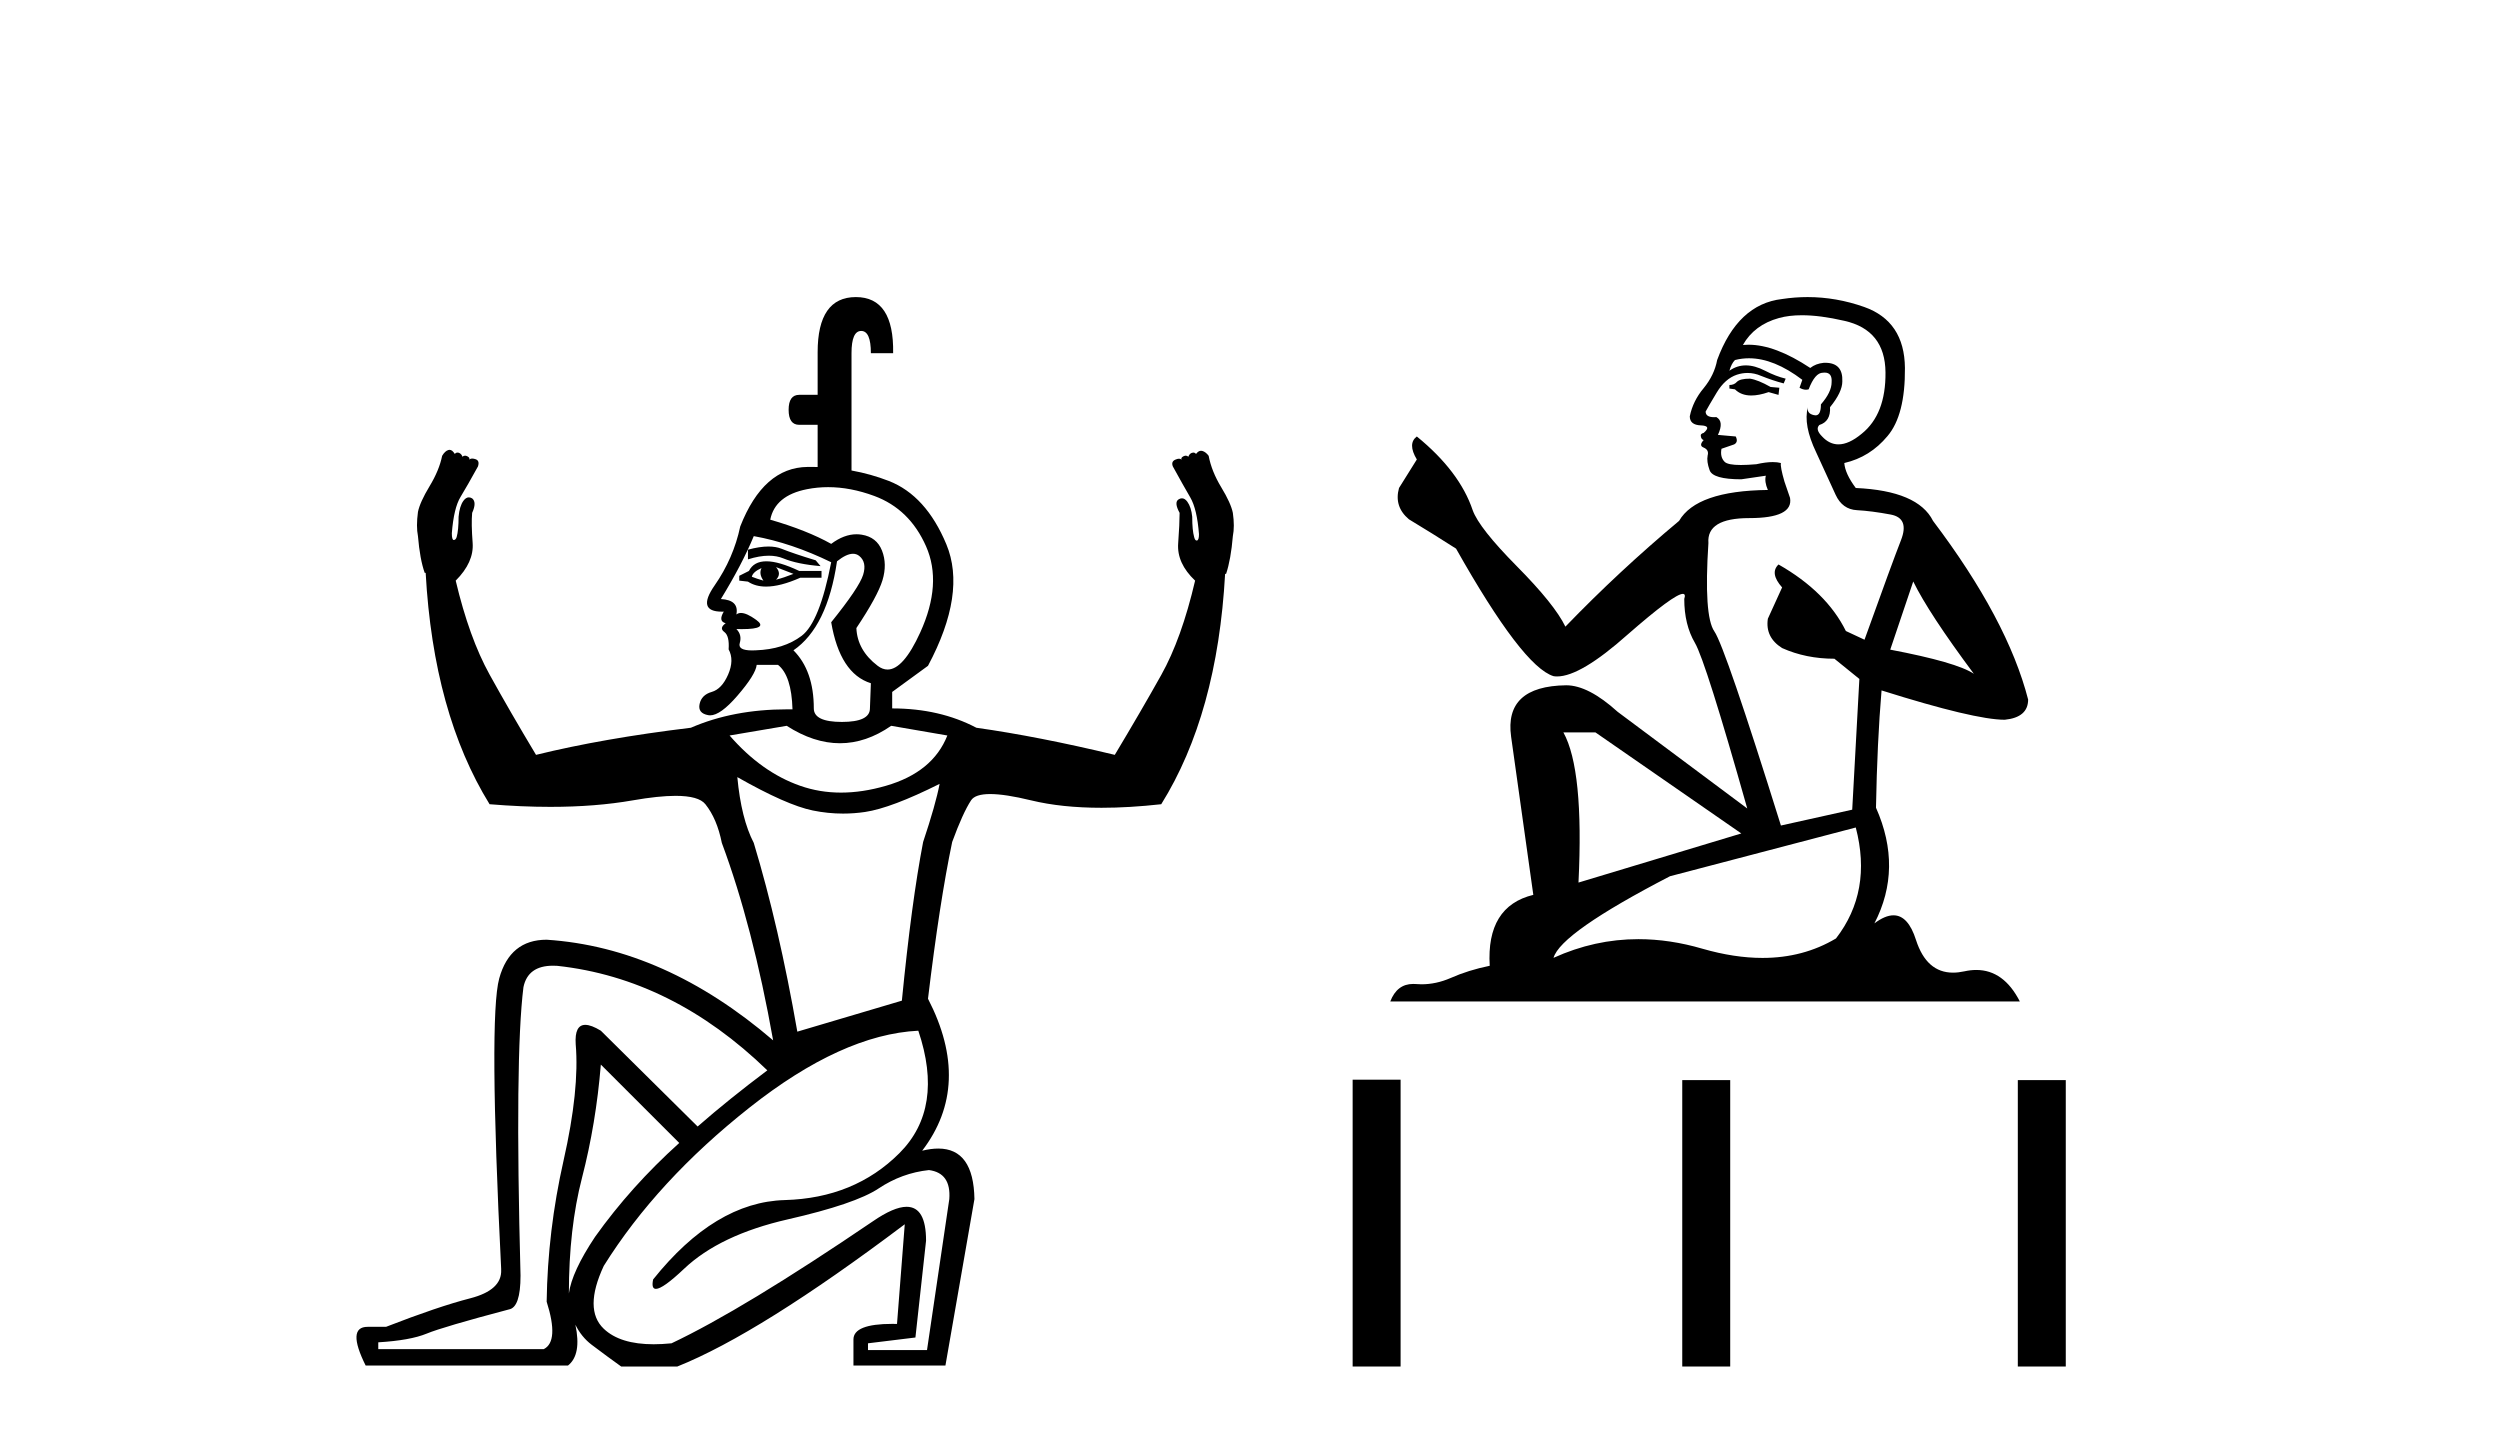 <?xml version='1.0' encoding='UTF-8' standalone='yes'?><svg xmlns='http://www.w3.org/2000/svg' xmlns:xlink='http://www.w3.org/1999/xlink' width='71.0' height='41.0' ><path d='M 23.221 13.263 Q 23.221 13.263 23.221 13.263 L 23.221 13.263 L 23.221 13.263 ZM 21.824 15.521 Q 21.572 15.521 21.242 15.611 L 21.242 15.886 Q 21.568 15.782 21.834 15.782 Q 22.062 15.782 22.246 15.858 Q 22.644 16.023 23.304 16.078 L 23.166 15.913 Q 22.534 15.721 22.191 15.583 Q 22.035 15.521 21.824 15.521 ZM 22.04 16.106 L 22.534 16.298 Q 22.259 16.408 22.04 16.463 Q 22.204 16.298 22.04 16.106 ZM 21.627 16.133 Q 21.545 16.298 21.682 16.49 Q 21.49 16.435 21.352 16.38 Q 21.38 16.243 21.627 16.133 ZM 21.765 15.941 Q 21.407 15.941 21.27 16.215 L 20.995 16.353 L 20.995 16.49 L 21.242 16.518 Q 21.454 16.659 21.757 16.659 Q 22.161 16.659 22.727 16.408 L 23.331 16.408 L 23.331 16.215 L 22.699 16.215 Q 22.122 15.941 21.765 15.941 ZM 21.407 15.226 Q 22.479 15.418 23.606 15.968 Q 23.276 17.672 22.768 18.057 Q 22.259 18.442 21.462 18.469 Q 21.407 18.472 21.359 18.472 Q 20.947 18.472 21.009 18.263 Q 21.078 18.03 20.913 17.865 L 20.913 17.865 Q 20.996 17.867 21.07 17.867 Q 21.84 17.867 21.476 17.604 Q 21.206 17.408 21.043 17.408 Q 20.966 17.408 20.913 17.452 Q 20.995 17.04 20.473 17.013 Q 21.078 16.023 21.407 15.226 ZM 23.519 13.835 Q 24.152 13.835 24.829 14.085 Q 25.833 14.456 26.3 15.515 Q 26.767 16.573 26.135 17.961 Q 25.655 19.015 25.207 19.015 Q 25.064 19.015 24.926 18.909 Q 24.348 18.469 24.321 17.837 Q 24.926 16.93 25.063 16.477 Q 25.2 16.023 25.049 15.638 Q 24.898 15.253 24.472 15.185 Q 24.399 15.173 24.325 15.173 Q 23.97 15.173 23.606 15.446 Q 22.919 15.061 21.875 14.759 Q 22.012 14.072 22.919 13.893 Q 23.214 13.835 23.519 13.835 ZM 24.225 15.727 Q 24.326 15.727 24.403 15.789 Q 24.623 15.968 24.513 16.325 Q 24.403 16.683 23.606 17.672 Q 23.854 19.129 24.733 19.404 L 24.706 20.119 Q 24.706 20.503 23.909 20.503 Q 23.112 20.503 23.112 20.119 Q 23.112 19.047 22.534 18.469 Q 23.496 17.81 23.771 15.941 Q 24.039 15.727 24.225 15.727 ZM 25.31 20.613 L 26.905 20.888 Q 26.492 21.933 25.159 22.317 Q 24.493 22.51 23.885 22.51 Q 23.276 22.51 22.727 22.317 Q 21.627 21.933 20.72 20.888 L 22.342 20.613 Q 23.112 21.108 23.854 21.108 Q 24.596 21.108 25.31 20.613 ZM 20.94 22.07 Q 22.342 22.867 23.084 23.018 Q 23.514 23.106 23.943 23.106 Q 24.256 23.106 24.568 23.06 Q 25.31 22.95 26.685 22.262 L 26.685 22.262 Q 26.575 22.84 26.217 23.912 Q 25.888 25.616 25.613 28.419 L 22.644 29.299 Q 22.122 26.303 21.407 23.939 Q 21.05 23.252 20.94 22.07 ZM 17.064 30.234 L 19.291 32.46 Q 17.917 33.697 16.9 35.126 Q 16.241 36.114 16.156 36.734 L 16.156 36.734 Q 16.156 34.888 16.529 33.449 Q 16.927 31.91 17.064 30.234 ZM 16.156 36.734 Q 16.156 36.734 16.156 36.734 L 16.156 36.734 Q 16.156 36.734 16.156 36.734 ZM 15.705 27.426 Q 15.764 27.426 15.828 27.43 Q 19.098 27.787 21.792 30.398 Q 20.693 31.223 19.813 31.993 L 17.064 29.272 Q 16.792 29.106 16.623 29.106 Q 16.314 29.106 16.35 29.656 Q 16.46 30.948 16.006 32.955 Q 15.553 34.961 15.525 36.968 Q 15.883 38.095 15.443 38.315 L 10.743 38.315 L 10.743 38.122 Q 11.65 38.067 12.117 37.875 Q 12.584 37.682 14.453 37.188 Q 14.783 37.133 14.783 36.226 Q 14.618 30.014 14.866 28.035 Q 14.992 27.426 15.705 27.426 ZM 26.08 29.272 Q 26.822 31.47 25.544 32.749 Q 24.266 34.027 22.287 34.082 Q 20.308 34.137 18.549 36.336 Q 18.493 36.604 18.628 36.604 Q 18.825 36.604 19.428 36.033 Q 20.445 35.071 22.369 34.631 Q 24.293 34.192 24.953 33.752 Q 25.613 33.312 26.382 33.23 Q 27.015 33.312 26.96 34.054 L 26.327 38.342 L 24.651 38.342 L 24.651 38.15 L 25.998 37.985 L 26.3 35.236 Q 26.3 34.273 25.748 34.273 Q 25.387 34.273 24.788 34.686 Q 21.105 37.188 19.071 38.15 Q 18.802 38.177 18.563 38.177 Q 17.609 38.177 17.147 37.737 Q 16.57 37.188 17.147 35.951 Q 18.659 33.532 21.284 31.457 Q 23.909 29.381 26.08 29.272 ZM 24.307 8.437 Q 23.221 8.437 23.221 10.004 L 23.221 11.213 L 22.699 11.213 Q 22.397 11.213 22.397 11.639 Q 22.397 12.065 22.699 12.065 L 23.221 12.065 L 23.221 13.263 L 23.221 13.263 Q 23.118 13.26 23.013 13.26 Q 22.973 13.26 22.933 13.261 Q 21.682 13.274 21.023 14.951 Q 20.83 15.858 20.294 16.628 Q 19.777 17.371 20.502 17.371 Q 20.528 17.371 20.555 17.37 L 20.555 17.37 Q 20.39 17.645 20.61 17.7 Q 20.418 17.837 20.569 17.947 Q 20.72 18.057 20.693 18.442 Q 20.858 18.744 20.679 19.157 Q 20.5 19.569 20.212 19.651 Q 19.923 19.734 19.868 19.995 Q 19.813 20.256 20.115 20.311 Q 20.141 20.316 20.167 20.316 Q 20.461 20.316 20.94 19.761 Q 21.462 19.157 21.49 18.882 L 22.095 18.882 Q 22.479 19.184 22.507 20.146 Q 22.43 20.145 22.353 20.145 Q 20.825 20.145 19.621 20.668 Q 17.119 20.971 15.223 21.438 Q 14.481 20.201 13.904 19.157 Q 13.326 18.112 12.942 16.49 Q 13.464 15.968 13.423 15.418 Q 13.381 14.869 13.409 14.566 Q 13.546 14.264 13.409 14.154 Q 13.36 14.125 13.315 14.125 Q 13.233 14.125 13.161 14.223 Q 13.051 14.374 13.024 14.676 Q 13.024 15.061 12.969 15.253 Q 12.942 15.336 12.887 15.336 Q 12.832 15.336 12.832 15.144 Q 12.887 14.429 13.079 14.113 Q 13.271 13.797 13.574 13.247 Q 13.629 13.082 13.505 13.041 Q 13.452 13.023 13.412 13.023 Q 13.358 13.023 13.326 13.055 Q 13.354 13 13.271 12.958 Q 13.236 12.941 13.206 12.941 Q 13.165 12.941 13.134 12.972 Q 13.106 12.89 13.038 12.862 Q 13.015 12.853 12.993 12.853 Q 12.951 12.853 12.914 12.89 Q 12.845 12.775 12.767 12.775 Q 12.751 12.775 12.735 12.78 Q 12.639 12.807 12.557 12.945 Q 12.474 13.357 12.199 13.81 Q 11.925 14.264 11.87 14.539 Q 11.815 14.951 11.87 15.226 Q 11.925 15.886 12.062 16.27 L 12.089 16.27 Q 12.309 20.256 13.904 22.84 Q 14.812 22.915 15.629 22.915 Q 16.913 22.915 17.972 22.73 Q 18.704 22.602 19.186 22.602 Q 19.843 22.602 20.033 22.84 Q 20.363 23.252 20.5 23.939 Q 21.38 26.303 21.957 29.546 Q 18.879 26.908 15.525 26.688 Q 14.481 26.688 14.178 27.787 Q 13.876 28.887 14.233 36.033 L 14.233 36.061 Q 14.261 36.638 13.354 36.872 Q 12.447 37.105 10.963 37.682 L 10.44 37.682 Q 9.836 37.682 10.385 38.782 L 16.13 38.782 Q 16.522 38.473 16.341 37.622 L 16.341 37.622 Q 16.513 37.971 16.803 38.191 Q 17.257 38.534 17.642 38.809 L 19.236 38.809 Q 21.572 37.875 25.695 34.769 L 25.695 34.769 L 25.475 37.6 Q 25.407 37.598 25.342 37.598 Q 24.238 37.598 24.238 38.04 L 24.238 38.782 L 26.85 38.782 L 27.674 34.054 Q 27.651 32.619 26.647 32.619 Q 26.439 32.619 26.19 32.68 Q 27.619 30.811 26.355 28.364 Q 26.685 25.616 27.042 23.912 Q 27.344 23.087 27.578 22.73 Q 27.695 22.551 28.121 22.551 Q 28.547 22.551 29.282 22.73 Q 30.151 22.941 31.284 22.941 Q 32.068 22.941 32.979 22.84 Q 34.573 20.283 34.793 16.298 L 34.821 16.298 Q 34.958 15.886 35.013 15.226 Q 35.068 14.951 35.013 14.566 Q 34.958 14.291 34.683 13.838 Q 34.408 13.384 34.326 12.945 Q 34.244 12.835 34.147 12.807 Q 34.128 12.802 34.109 12.802 Q 34.035 12.802 33.969 12.89 Q 33.932 12.853 33.889 12.853 Q 33.868 12.853 33.845 12.862 Q 33.776 12.89 33.749 12.972 Q 33.717 12.941 33.677 12.941 Q 33.647 12.941 33.611 12.958 Q 33.529 13 33.556 13.055 Q 33.529 13.027 33.484 13.027 Q 33.44 13.027 33.378 13.055 Q 33.254 13.11 33.309 13.247 Q 33.611 13.797 33.804 14.127 Q 33.996 14.456 34.051 15.171 Q 34.051 15.336 33.996 15.35 Q 33.99 15.351 33.984 15.351 Q 33.938 15.351 33.914 15.253 Q 33.859 15.061 33.859 14.676 Q 33.831 14.401 33.721 14.25 Q 33.65 14.152 33.567 14.152 Q 33.522 14.152 33.474 14.181 Q 33.336 14.264 33.501 14.566 Q 33.501 14.869 33.46 15.432 Q 33.419 15.996 33.941 16.49 Q 33.556 18.14 32.979 19.17 Q 32.402 20.201 31.66 21.438 Q 29.488 20.916 27.729 20.668 Q 26.685 20.119 25.338 20.119 L 25.338 19.651 L 26.355 18.909 Q 27.454 16.848 26.877 15.46 Q 26.3 14.072 25.242 13.659 Q 24.735 13.462 24.183 13.362 L 24.183 13.362 L 24.183 10.031 Q 24.183 9.399 24.458 9.399 Q 24.733 9.399 24.733 10.031 L 25.365 10.031 Q 25.393 8.437 24.307 8.437 Z' style='fill:#000000;stroke:none' /><path d='M 49.7 10.754 Q 49.419 10.754 49.329 10.844 Q 49.25 10.934 49.115 10.934 L 49.115 11.035 L 49.273 11.057 Q 49.447 11.232 49.737 11.232 Q 49.952 11.232 50.229 11.136 L 50.51 11.215 L 50.533 11.012 L 50.285 10.99 Q 49.925 10.787 49.7 10.754 ZM 51.174 8.953 Q 51.693 8.953 52.378 9.111 Q 53.537 9.37 53.548 10.574 Q 53.56 11.766 52.873 12.318 Q 52.51 12.62 52.212 12.62 Q 51.956 12.62 51.748 12.396 Q 51.546 12.194 51.669 12.07 Q 51.996 11.969 51.973 11.564 Q 52.322 11.136 52.322 10.832 Q 52.344 10.303 51.835 10.303 Q 51.815 10.303 51.793 10.304 Q 51.568 10.326 51.411 10.45 Q 50.415 9.79 49.658 9.79 Q 49.577 9.79 49.498 9.797 L 49.498 9.797 Q 49.824 9.224 50.522 9.032 Q 50.806 8.953 51.174 8.953 ZM 54.336 16.514 Q 54.775 17.414 56.057 19.136 Q 55.574 18.81 53.683 18.45 L 54.336 16.514 ZM 49.671 10.175 Q 50.38 10.175 51.186 10.787 L 51.107 11.012 Q 51.201 11.068 51.29 11.068 Q 51.328 11.068 51.366 11.057 Q 51.546 10.585 51.771 10.585 Q 51.798 10.582 51.822 10.582 Q 52.038 10.582 52.018 10.855 Q 52.018 11.136 51.714 11.485 Q 51.714 11.796 51.563 11.796 Q 51.539 11.796 51.512 11.789 Q 51.309 11.744 51.343 11.564 L 51.343 11.564 Q 51.208 12.07 51.579 12.846 Q 51.939 13.634 52.131 14.05 Q 52.322 14.467 52.738 14.489 Q 53.155 14.512 53.695 14.613 Q 54.235 14.714 53.987 15.344 Q 53.74 15.974 52.952 18.168 L 52.423 17.921 Q 51.872 16.807 50.51 16.031 L 50.51 16.031 Q 50.252 16.278 50.612 16.683 L 50.207 17.572 Q 50.128 18.101 50.612 18.405 Q 51.287 18.708 52.097 18.708 L 52.806 19.282 L 52.603 22.995 L 50.578 23.445 Q 48.992 18.371 48.688 17.932 Q 48.384 17.493 48.519 15.423 Q 48.463 14.714 49.678 14.714 Q 50.938 14.714 50.837 14.14 L 50.679 13.679 Q 50.555 13.251 50.578 13.15 Q 50.479 13.123 50.348 13.123 Q 50.15 13.123 49.88 13.184 Q 49.625 13.206 49.44 13.206 Q 49.07 13.206 48.98 13.116 Q 48.845 12.981 48.89 12.745 L 49.25 12.621 Q 49.374 12.554 49.295 12.396 L 48.789 12.351 Q 48.969 11.969 48.744 11.845 Q 48.71 11.848 48.68 11.848 Q 48.44 11.848 48.44 11.688 Q 48.519 11.541 48.755 11.148 Q 48.992 10.754 49.329 10.641 Q 49.481 10.592 49.63 10.592 Q 49.825 10.592 50.015 10.675 Q 50.353 10.81 50.657 10.889 L 50.713 10.754 Q 50.432 10.686 50.128 10.529 Q 49.835 10.377 49.582 10.377 Q 49.329 10.377 49.115 10.529 Q 49.172 10.326 49.273 10.225 Q 49.468 10.175 49.671 10.175 ZM 45.312 20.801 L 49.453 23.67 L 44.829 25.065 Q 44.986 21.859 44.401 20.801 ZM 52.704 23.501 Q 53.177 25.313 52.142 26.652 Q 51.215 27.205 50.054 27.205 Q 49.257 27.205 48.35 26.944 Q 47.421 26.672 46.53 26.672 Q 45.287 26.672 44.12 27.203 Q 44.322 26.494 47.428 24.885 L 52.704 23.501 ZM 51.336 8.437 Q 50.975 8.437 50.612 8.492 Q 49.352 8.638 48.767 10.225 Q 48.688 10.652 48.384 11.024 Q 48.08 11.384 47.99 11.823 Q 47.99 12.07 48.305 12.081 Q 48.62 12.093 48.384 12.295 Q 48.283 12.318 48.305 12.396 Q 48.316 12.475 48.384 12.498 Q 48.238 12.655 48.384 12.711 Q 48.542 12.779 48.497 12.936 Q 48.463 13.105 48.553 13.353 Q 48.643 13.612 49.453 13.612 L 50.15 13.51 L 50.15 13.51 Q 50.105 13.679 50.207 13.915 Q 48.181 13.938 47.686 14.793 Q 45.987 16.211 44.457 17.797 Q 44.154 17.167 43.073 16.076 Q 42.005 14.995 41.824 14.489 Q 41.453 13.387 40.238 12.396 Q 39.968 12.599 40.238 13.049 L 39.732 13.859 Q 39.585 14.388 40.013 14.748 Q 40.666 15.142 41.352 15.581 Q 43.242 18.933 44.12 19.203 Q 44.168 19.211 44.221 19.211 Q 44.889 19.211 46.224 18.022 Q 47.546 16.866 47.793 16.866 Q 47.88 16.866 47.833 17.009 Q 47.833 17.741 48.136 18.258 Q 48.44 18.776 49.622 22.961 L 45.942 20.216 Q 45.11 19.462 44.48 19.462 Q 42.713 19.485 42.916 20.925 L 43.546 25.414 Q 42.207 25.74 42.308 27.428 Q 41.701 27.552 41.194 27.777 Q 40.785 27.954 40.369 27.954 Q 40.281 27.954 40.193 27.946 Q 40.163 27.944 40.133 27.944 Q 39.675 27.944 39.484 28.441 L 57.363 28.441 Q 56.906 27.547 56.126 27.547 Q 55.964 27.547 55.787 27.586 Q 55.617 27.623 55.465 27.623 Q 54.714 27.623 54.415 26.697 Q 54.193 25.995 53.775 25.995 Q 53.536 25.995 53.233 26.224 Q 54.043 24.66 53.278 22.939 Q 53.312 21.071 53.436 19.608 Q 56.08 20.441 56.935 20.441 Q 57.599 20.374 57.599 19.867 Q 57.014 17.594 54.898 14.793 Q 54.471 13.938 52.704 13.859 Q 52.401 13.454 52.378 13.15 Q 53.11 12.981 53.605 12.385 Q 54.111 11.789 54.1 10.45 Q 54.088 9.122 52.941 8.717 Q 52.146 8.437 51.336 8.437 Z' style='fill:#000000;stroke:none' /><path d='M 38.415 30.663 L 38.415 38.809 L 39.777 38.809 L 39.777 30.663 ZM 47.776 30.675 L 47.776 38.809 L 49.138 38.809 L 49.138 30.675 ZM 57.306 30.675 L 57.306 38.809 L 58.668 38.809 L 58.668 30.675 Z' style='fill:#000000;stroke:none' /></svg>